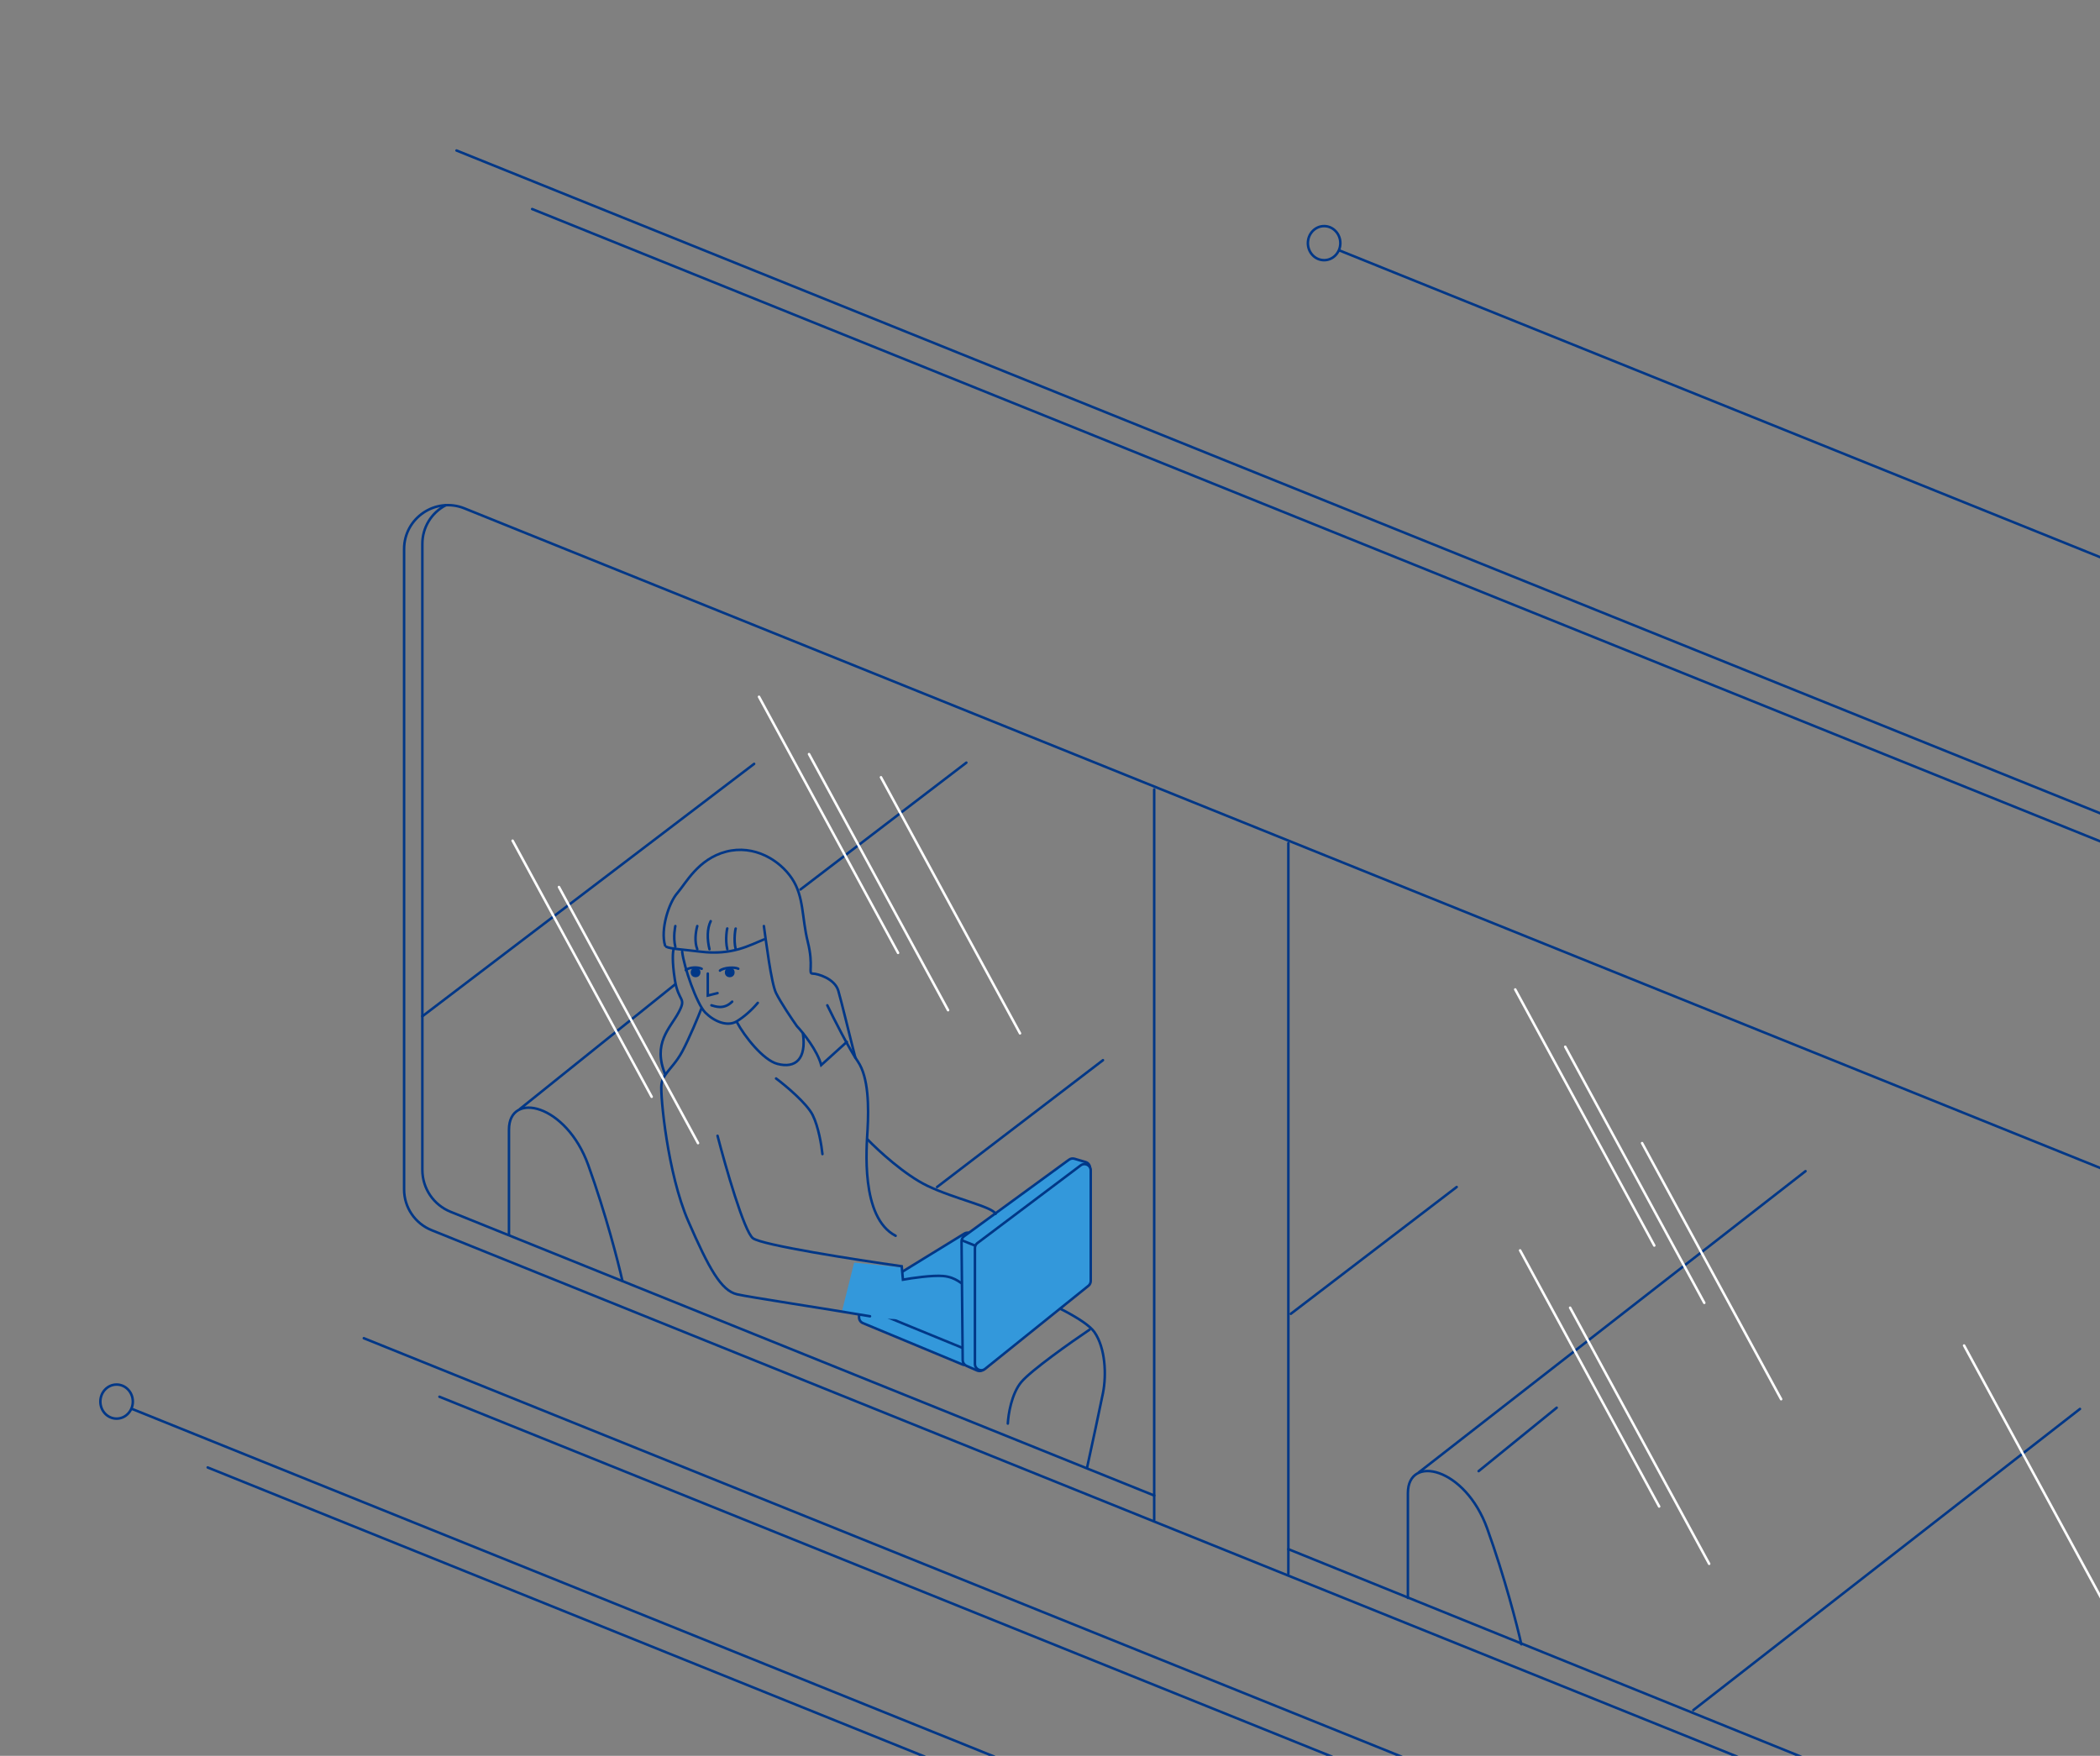 <svg width="837" height="700" viewBox="0 0 837 700" fill="none" xmlns="http://www.w3.org/2000/svg">
<rect x="0" y="0" width="837" height="700" fill="#808080" stroke="none"/>
<g clip-path="url(#clip0_82_418)">
<path d="M382.457 497.515C382.99 497.24 383.605 497.165 384.188 497.304L422.222 506.399C424.19 506.87 424.813 509.36 423.3 510.702L386.238 543.552C385.521 544.188 384.504 544.358 383.62 543.99L343.936 527.492C343.004 527.104 342.396 526.193 342.396 525.183V519.774L342.402 519.599C342.458 518.792 342.904 518.061 343.595 517.639L343.747 517.553L382.457 497.515Z" fill="#3398DB" stroke="#003787" stroke-linecap="round"/>
<path d="M386.013 491.454L386.256 491.5L424.167 500.565C426.134 501.036 426.758 503.526 425.244 504.868L388.175 537.725C387.461 538.358 386.45 538.528 385.568 538.167L362.99 528.91L344.146 521.184C342.254 520.409 342.043 517.812 343.785 516.741L384.365 491.802C384.86 491.498 385.442 491.376 386.013 491.454Z" fill="#3398DB" stroke="#003787" stroke-linecap="round"/>
<path d="M434.264 530.102C426.809 535.126 410.929 546.34 407.039 551.007C403.15 555.674 401.854 563.97 401.692 567.535" stroke="#003787" stroke-linecap="round"/>
<path d="M309.324 429.956C313.214 432.873 321.575 439.874 323.909 444.541C326.242 449.208 327.474 456.856 327.798 460.097" stroke="#003787" stroke-linecap="round"/>
<path d="M340.924 421.692C339.141 414.886 335.285 398.843 334.118 394.954C332.659 390.093 325.853 388.148 323.909 388.148C321.964 388.148 324.395 385.231 321.964 375.508C319.534 365.785 320.506 357.521 315.644 350.229C310.783 342.937 300.574 336.617 289.393 339.534C278.211 342.45 273.35 352.173 269.947 356.062C266.544 359.952 263.141 370.647 265.085 376.967" stroke="#003787" stroke-linecap="round"/>
<path d="M289.878 370.161C289.878 369.675 288.905 374.536 289.878 378.425" stroke="#003787" stroke-linecap="round"/>
<path d="M293.227 370.194C293.227 369.708 292.255 374.57 293.228 378.459" stroke="#003787" stroke-linecap="round"/>
<path d="M283.264 367.244C281.806 370.161 281.805 374.536 282.778 378.425" stroke="#003787" stroke-linecap="round"/>
<path d="M277.916 369.188C277.239 371.619 276.752 375.508 277.916 378.425" stroke="#003787" stroke-linecap="round"/>
<path d="M269.165 369.188C269.165 369.188 268.193 373.564 269.165 377.453" stroke="#003787" stroke-linecap="round"/>
<path d="M207.234 442.11L268.974 392.523" stroke="#003787" stroke-linecap="round"/>
<path d="M565.523 586.981L719.631 466.903" stroke="#003787" stroke-linecap="round"/>
<path d="M674.906 681.779L829.014 561.702" stroke="#003787" stroke-linecap="round"/>
<path d="M589.344 586.495L620.457 561.216" stroke="#003787" stroke-linecap="round"/>
<path d="M319.047 354.604L385.163 304.045" stroke="#003787" stroke-linecap="round"/>
<path d="M373.495 473.223L439.611 422.664" stroke="#003787" stroke-linecap="round"/>
<path d="M514.478 523.782L580.593 473.223" stroke="#003787" stroke-linecap="round"/>
<path d="M168.342 405.163L300.574 304.531" stroke="#003787" stroke-linecap="round"/>
<path d="M161.064 218.9C161.064 206.498 173.608 198.032 185.11 202.671L848.187 470.115C854.806 472.785 859.14 479.207 859.14 486.345V741.645C859.14 754.047 846.596 762.513 835.094 757.874L172.018 490.43C165.399 487.76 161.064 481.338 161.064 474.2V218.9Z" stroke="#003787" stroke-linecap="round"/>
<path d="M181.954 60L881.031 341.964" stroke="#003787" stroke-linecap="round"/>
<path d="M145.007 533.505L844.084 815.469" stroke="#003787" stroke-linecap="round"/>
<path d="M52.64 561.702L751.716 843.666" stroke="#003787" stroke-linecap="round"/>
<path d="M286.962 386.957C288.42 385.717 292.698 385.426 294.254 386.204" stroke="#003787" stroke-linecap="round"/>
<path d="M212.095 83.335L911.172 365.299" stroke="#003787" stroke-linecap="round"/>
<path d="M175.148 556.84L874.225 838.804" stroke="#003787" stroke-linecap="round"/>
<path d="M82.781 585.037L781.857 867.001" stroke="#003787" stroke-linecap="round"/>
<path d="M177.579 201.468V201.468C171.899 204.458 168.342 210.349 168.342 216.768V466.422C168.342 473.763 172.801 480.369 179.609 483.115L460.029 596.218M853.321 755.188L513.505 617.608" stroke="#003787" stroke-linecap="round"/>
<path d="M460.029 314.74L460.029 605.941" stroke="#003787" stroke-linecap="round"/>
<path d="M513.505 336.13L513.505 627.331" stroke="#003787" stroke-linecap="round"/>
<path d="M202.859 492.183C202.859 483.432 202.859 462.82 202.859 450.374C202.859 434.818 225.707 440.165 234.458 464.473C241.459 483.918 246.45 503.364 248.07 510.656" stroke="#003787" stroke-linecap="round"/>
<path d="M561.147 637.054C561.147 628.303 561.147 607.691 561.147 595.246C561.147 579.689 583.996 585.037 592.747 609.344C599.747 628.79 604.738 648.235 606.359 655.528" stroke="#003787" stroke-linecap="round"/>
<path d="M348.964 525.138L335.576 522.81L340.438 503.364L359.397 505.309L360.37 511.143L369.606 515.032L378.357 522.81L366.887 524.995C360.97 526.122 354.899 526.17 348.964 525.138Z" fill="#3398DB"/>
<path d="M279.669 401.76C278.535 404.839 274.613 414.205 271.891 419.261C269.606 423.505 266.882 425.995 265.192 428.498M346.757 524.755C327.797 521.514 298.823 517.171 293.767 516.004C287.447 514.546 282.586 505.795 274.321 486.835C266.057 467.876 263.14 436.762 263.626 432.387C263.786 430.95 264.365 429.722 265.192 428.498M329.742 400.788C332.335 406.135 338.395 418.094 341.895 423.15C346.271 429.47 346.271 441.624 345.785 450.375C345.406 457.187 342.868 485.377 356.966 492.669M409.956 516.004C417.248 518.921 432.707 526.019 436.208 531.075C440.583 537.394 441.069 548.09 439.611 555.382C438.444 561.216 434.911 577.582 433.291 585.037M271.891 379.397C272.539 385.393 277.694 400.271 281.127 403.705C284.561 407.138 289.878 409.538 293.767 407.108C296.487 405.408 299.439 402.894 302.032 399.815M268.488 378.425C268.163 379.397 267.807 383.189 268.974 390.579C270.432 399.815 273.835 397.385 270.432 403.705C267.029 410.024 259.952 415.858 265.192 428.498" stroke="#003787" stroke-linecap="round"/>
<path d="M304.463 369.188C305.273 374.86 307.38 392.037 309.324 395.926C311.269 399.815 315.644 406.297 317.589 409.052C320.182 411.807 325.756 418.775 327.312 424.609L337.521 415.372" stroke="#003787" stroke-linecap="round"/>
<path d="M273.35 386.763C274.808 385.523 278.114 385.443 279.669 386.221" stroke="#003787" stroke-linecap="round"/>
<path d="M265.571 377.453C267.03 378.263 272.961 378.62 279.183 379.397C291.823 380.977 298.791 376.805 304.463 374.536M293.768 407.594C296.685 413.103 304.174 422.62 309.81 424.123C317.103 426.067 321.478 422.178 320.02 411.969M285.989 452.805C289.23 465.283 296.587 490.919 300.088 493.641C303.588 496.364 341.086 502.23 359.397 504.823L359.883 510.17C363.448 509.522 371.648 508.323 375.926 508.712C381.274 509.198 383.218 512.115 385.163 512.601" stroke="#003787" stroke-linecap="round"/>
<path d="M282.1 388.148V396.899L285.989 395.926M283.559 400.788C284.855 401.112 288.42 402.732 291.823 399.329" stroke="#003787" stroke-linecap="round"/>
<circle cx="290.851" cy="387.662" r="1.445" fill="#003787" stroke="#003787" stroke-linecap="round"/>
<circle cx="277.239" cy="387.662" r="1.445" fill="#003787" stroke="#003787" stroke-linecap="round"/>
<path d="M426.071 462.346C426.699 461.888 427.504 461.748 428.25 461.967L432.673 463.268C433.766 463.59 434.494 464.605 434.467 465.726L434.451 465.952L429.039 513.046C428.967 513.667 428.666 514.239 428.194 514.649L392.1 545.983C391.417 546.576 390.471 546.751 389.627 546.452L389.46 546.385L385.198 544.521C384.352 544.151 383.783 543.348 383.708 542.438L383.7 542.254L383.247 494.896C383.24 494.139 383.575 493.423 384.154 492.945L384.273 492.853L426.071 462.346Z" fill="#3398DB" stroke="#003787" stroke-linecap="round"/>
<path d="M430.732 464.598C432.38 463.358 434.736 464.534 434.736 466.596V510.677C434.736 511.387 434.434 512.061 433.91 512.534L433.802 512.626L392.646 545.72C391.01 547.036 388.58 545.871 388.58 543.772V497.569C388.58 496.833 388.904 496.136 389.462 495.663L389.577 495.572L430.732 464.598Z" fill="#3398DB" stroke="#003787" stroke-linecap="round"/>
<path d="M383.705 494.614L388.566 496.558" stroke="#003787" stroke-linecap="round"/>
<path d="M345.785 454.264C349.999 458.639 360.661 468.459 369.606 472.737C380.788 478.085 395.372 481.002 396.831 483.918" stroke="#003787" stroke-linecap="round"/>
<path d="M605.873 498.503L661.293 600.593" stroke="white" stroke-linecap="round"/>
<path d="M204.317 335.158L259.738 437.249" stroke="white" stroke-linecap="round"/>
<path d="M603.928 394.468L659.349 496.558" stroke="white" stroke-linecap="round"/>
<path d="M302.518 277.793L357.939 379.884" stroke="white" stroke-linecap="round"/>
<path d="M625.805 521.352L681.225 623.442" stroke="white" stroke-linecap="round"/>
<path d="M222.791 353.632L278.211 455.722" stroke="white" stroke-linecap="round"/>
<path d="M623.86 417.317L679.281 519.407" stroke="white" stroke-linecap="round"/>
<path d="M322.45 300.642L377.871 402.732" stroke="white" stroke-linecap="round"/>
<path d="M654.487 455.722L709.908 557.813" stroke="white" stroke-linecap="round"/>
<path d="M351.133 309.879L406.553 411.969" stroke="white" stroke-linecap="round"/>
<path d="M782.83 536.422L838.25 638.513" stroke="white" stroke-linecap="round"/>
<path d="M533.923 99.864L1233 381.828" stroke="#003787" stroke-linecap="round"/>
<ellipse cx="46.47" cy="558.772" rx="6.47" ry="6.793" stroke="#003787"/>
<ellipse cx="527.753" cy="96.934" rx="6.47" ry="6.793" stroke="#003787"/>
</g>
<defs>
<clipPath id="clip0_82_418">
<rect width="837" height="700" fill="white"/>
</clipPath>
</defs>
</svg>
